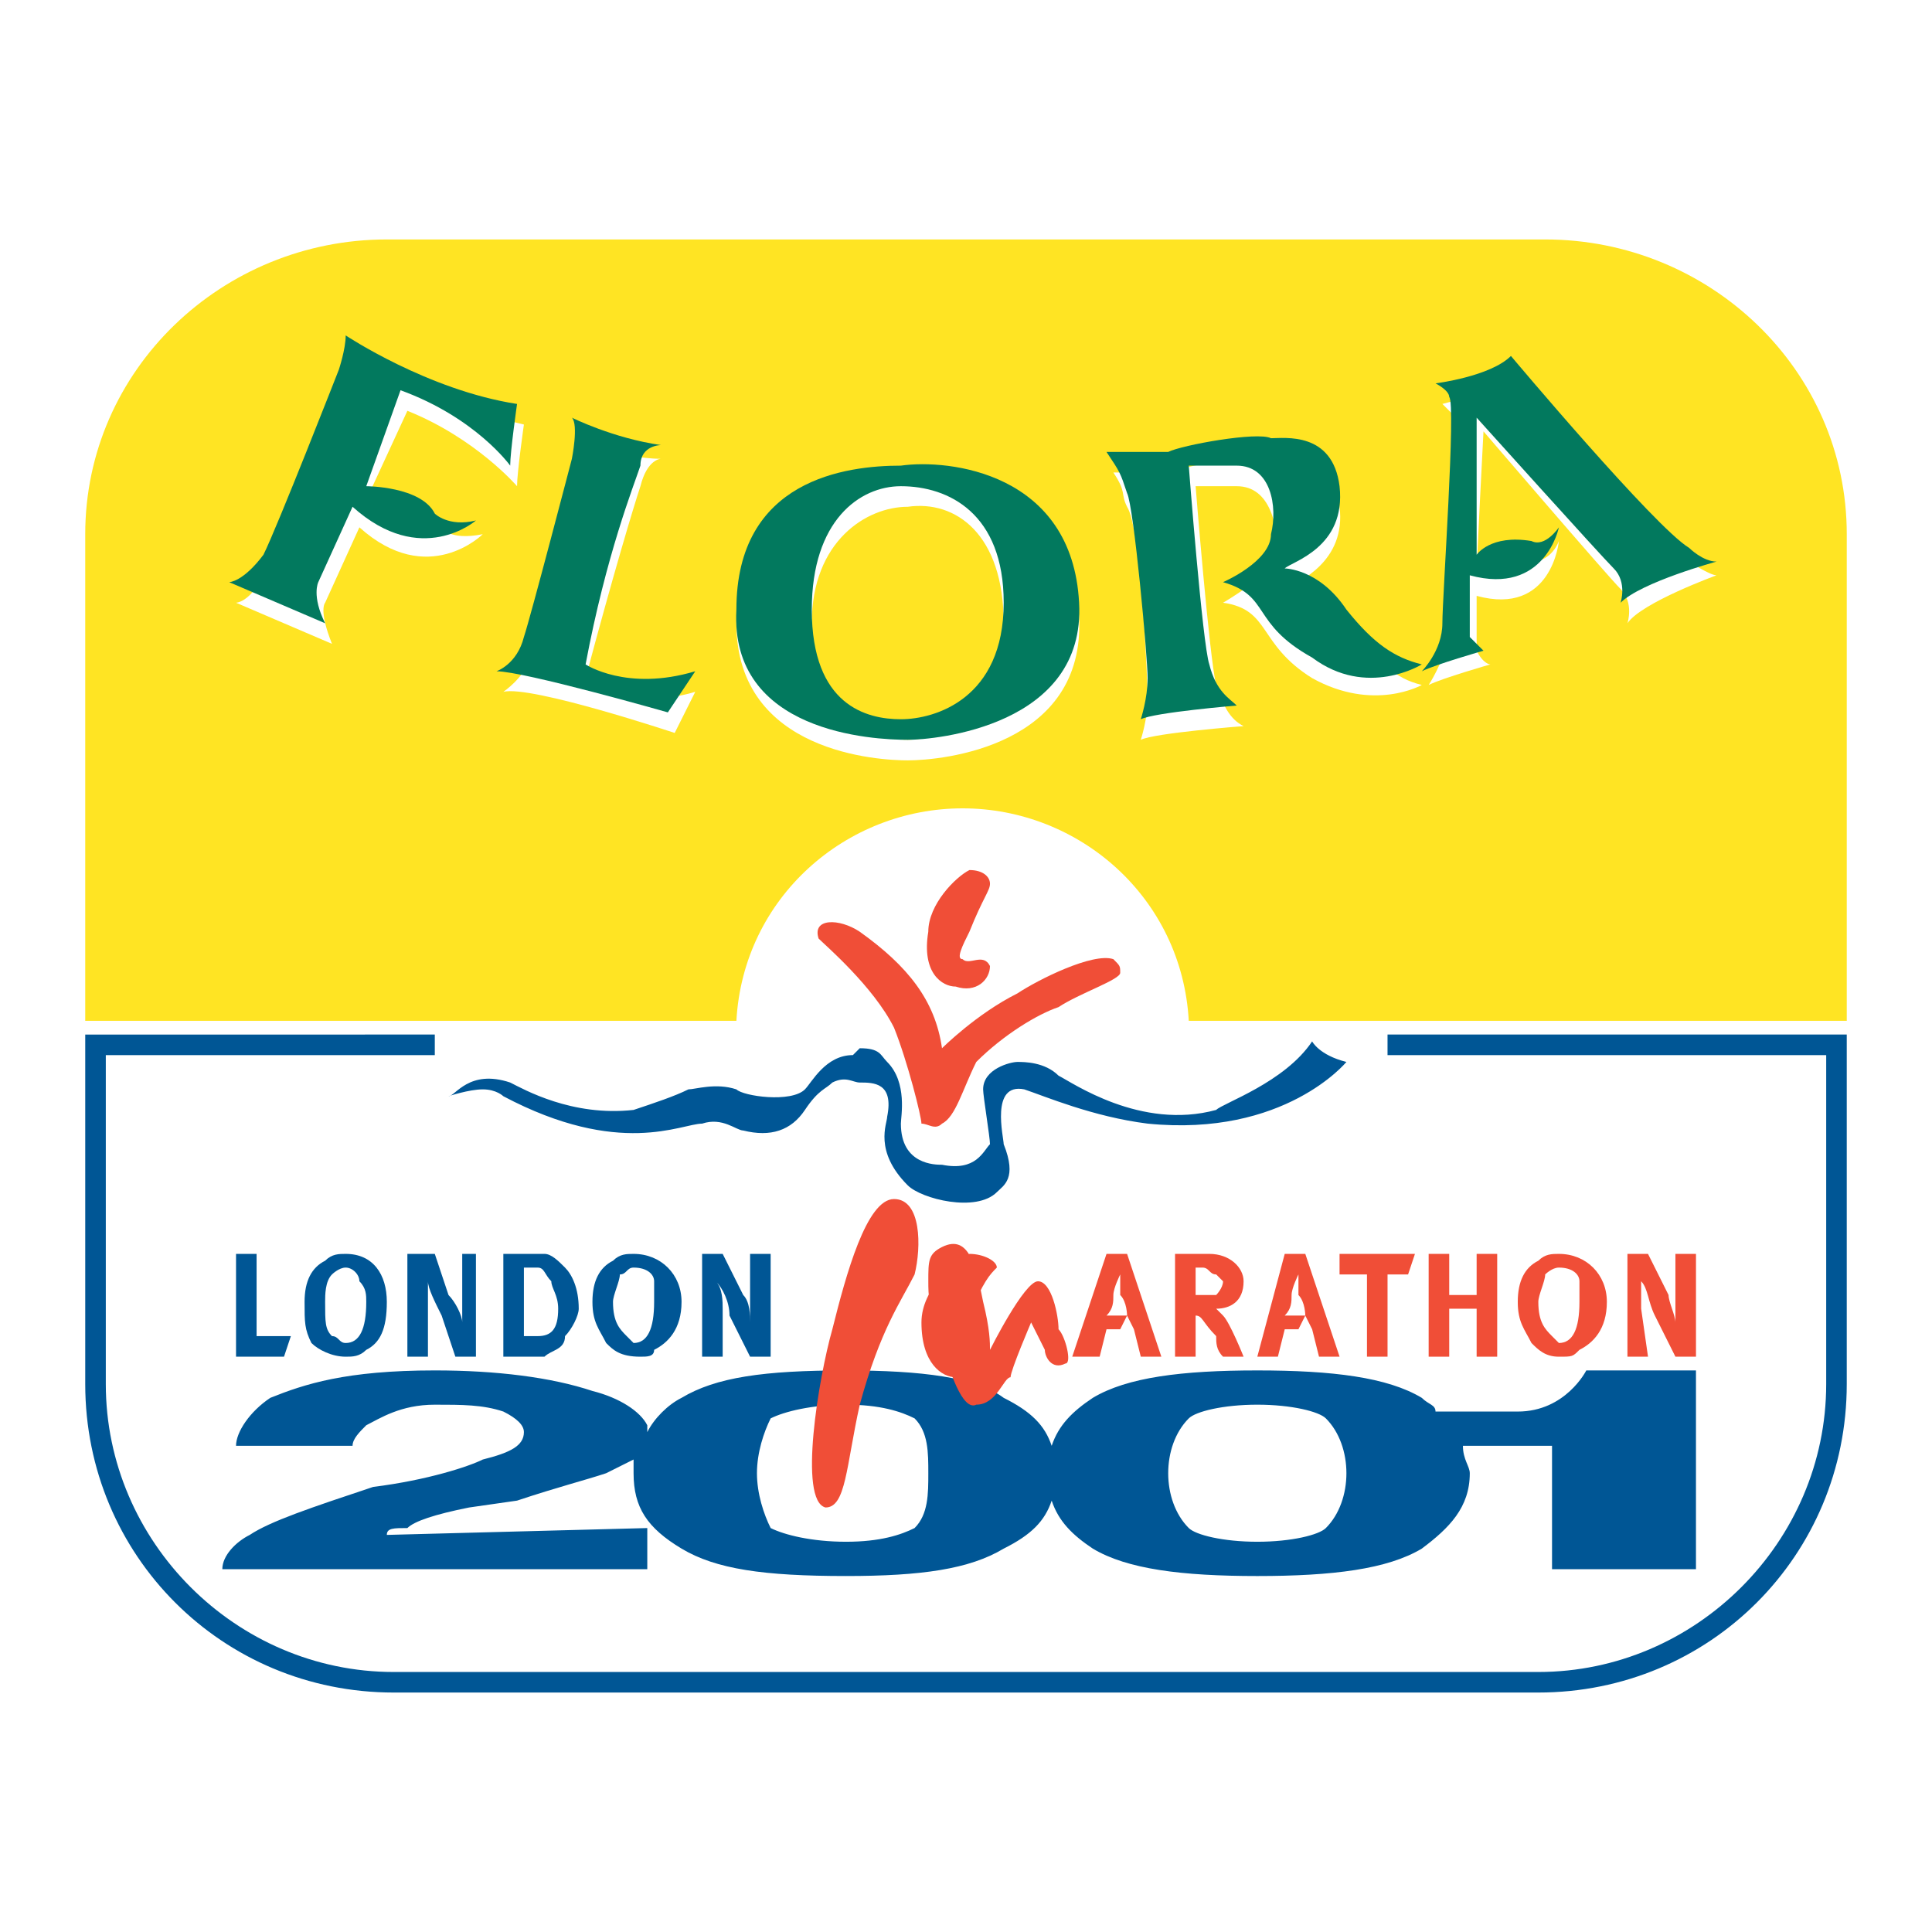 <?xml version="1.0" encoding="utf-8"?>
<!-- Generator: Adobe Illustrator 13.0.0, SVG Export Plug-In . SVG Version: 6.00 Build 14948)  -->
<!DOCTYPE svg PUBLIC "-//W3C//DTD SVG 1.0//EN" "http://www.w3.org/TR/2001/REC-SVG-20010904/DTD/svg10.dtd">
<svg version="1.0" id="Layer_1" xmlns="http://www.w3.org/2000/svg" xmlns:xlink="http://www.w3.org/1999/xlink" x="0px" y="0px"
	 width="192.756px" height="192.756px" viewBox="0 0 192.756 192.756" enable-background="new 0 0 192.756 192.756"
	 xml:space="preserve">
<g>
	<polygon fill-rule="evenodd" clip-rule="evenodd" fill="#FFFFFF" points="0,0 192.756,0 192.756,192.756 0,192.756 0,0 	"/>
	<path fill-rule="evenodd" clip-rule="evenodd" fill="#F04E37" d="M99.455,126.467c-0.684,0.684-1.367,1.367-2.735,4.787
		c-0.684,2.051-1.368,3.42-0.684,3.42c0.684,0.684,2.052-0.684,2.735,0.684s-1.368,2.734-3.419,2.051
		c-1.368,0-3.419-1.367-3.419-5.471c0-3.42,3.419-6.154,4.787-6.838C98.088,125.1,99.455,125.783,99.455,126.467L99.455,126.467z"/>
	<path fill-rule="evenodd" clip-rule="evenodd" fill="#FFE423" d="M38.593,23.89h115.57c16.412,0,30.089,12.993,30.089,29.405
		v48.554h-65.648c-0.685-12.31-10.942-21.2-22.567-21.2c-11.625,0-21.883,8.89-22.567,21.2H8.504V53.295
		C8.504,36.883,22.181,23.89,38.593,23.89L38.593,23.89z"/>
	<path fill-rule="evenodd" clip-rule="evenodd" fill="#005695" d="M118.604,141.512c-1.368,1.367-2.052,3.42-2.052,5.471
		s0.684,4.104,2.052,5.471c0.684,0.684,3.419,1.367,6.838,1.367s6.154-0.684,6.839-1.367c1.367-1.367,2.051-3.42,2.051-5.471
		s-0.684-4.104-2.051-5.471c-0.685-0.684-3.42-1.367-6.839-1.367S119.287,140.828,118.604,141.512L118.604,141.512z M76.889,141.512
		c-0.684,1.367-1.368,3.42-1.368,5.471s0.684,4.104,1.368,5.471c1.368,0.684,4.103,1.367,7.522,1.367
		c3.419,0,5.471-0.684,6.839-1.367c1.368-1.367,1.368-3.42,1.368-5.471s0-4.104-1.368-5.471c-1.368-0.684-3.419-1.367-6.839-1.367
		C80.992,140.145,78.256,140.828,76.889,141.512L76.889,141.512z M84.411,157.24c-8.206,0-12.993-0.684-16.412-2.736
		c-3.419-2.051-4.787-4.102-4.787-7.521c0-0.684,0-1.367,0-1.367l0,0c-1.368,0.684-1.368,0.684-2.735,1.367
		c-2.051,0.684-4.787,1.367-8.89,2.734l-4.787,0.686c-3.419,0.684-5.471,1.367-6.155,2.051c-1.368,0-2.051,0-2.051,0.684
		l25.986-0.684v4.104H22.181c0-1.367,1.368-2.736,2.736-3.42c2.051-1.367,6.154-2.734,12.309-4.787
		c5.471-0.684,9.574-2.051,10.941-2.734c2.735-0.684,4.103-1.367,4.103-2.736c0-0.684-0.684-1.367-2.051-2.051
		c-2.052-0.684-4.104-0.684-6.839-0.684c-3.419,0-5.471,1.367-6.838,2.051c-0.684,0.684-1.368,1.367-1.368,2.053H23.549
		c0-1.369,1.368-3.42,3.419-4.787c3.419-1.369,7.522-2.736,16.412-2.736c6.155,0,11.625,0.684,15.729,2.051
		c2.735,0.686,4.787,2.053,5.471,3.42v0.684c0.684-1.367,2.052-2.734,3.419-3.418c3.419-2.053,8.206-2.736,16.412-2.736
		c7.522,0,12.993,0.684,15.728,2.736c2.735,1.367,4.104,2.734,4.787,4.787c0.685-2.053,2.052-3.42,4.104-4.787
		c3.419-2.053,8.89-2.736,16.412-2.736s12.993,0.684,16.412,2.736c0.684,0.684,1.368,0.684,1.368,1.367h8.206
		c4.786,0,6.838-4.104,6.838-4.104h10.941v19.832h-14.36v-12.309h-8.89c0,1.367,0.684,2.051,0.684,2.734
		c0,3.42-2.052,5.471-4.787,7.521c-3.419,2.053-8.89,2.736-16.412,2.736s-12.993-0.684-16.412-2.736
		c-2.052-1.367-3.419-2.734-4.104-4.787c-0.684,2.053-2.052,3.42-4.787,4.787C96.72,156.557,91.933,157.24,84.411,157.24
		L84.411,157.24z"/>
	<path fill-rule="evenodd" clip-rule="evenodd" fill="#005695" d="M182.2,138.092v-32.824h-43.766v-2.051h45.817v34.875
		c0,17.098-13.677,30.773-30.772,30.773H39.277c-17.096,0-30.773-13.676-30.773-30.773v-34.875H43.38v2.051H10.556v32.824
		c0,15.729,12.993,28.723,28.721,28.723h114.203C169.207,166.814,182.2,153.82,182.2,138.092L182.2,138.092z"/>
	<path fill-rule="evenodd" clip-rule="evenodd" fill="#FFFFFF" d="M90.565,50.561c-4.104,0-9.574,3.419-9.574,11.625
		c0,9.574,5.47,11.625,9.574,11.625c3.419,0,10.258-2.735,9.573-11.625C100.139,53.295,95.352,49.876,90.565,50.561L90.565,50.561z
		 M89.882,47.825c-4.787,0.684-16.413,2.052-16.413,14.361c0,12.993,14.361,13.677,17.096,13.677c3.419,0,17.78-1.367,17.096-14.36
		C106.978,49.193,94.668,47.825,89.882,47.825L89.882,47.825z"/>
	<path fill-rule="evenodd" clip-rule="evenodd" fill="#02795E" d="M89.882,48.509c-4.104,0-8.89,3.419-8.89,12.309
		c0,9.574,5.47,10.941,8.89,10.941c3.419,0,10.257-2.051,10.257-11.625C100.139,51.244,94.668,48.509,89.882,48.509L89.882,48.509z
		 M89.882,46.457c-5.471,0-16.413,1.368-16.413,14.361c-0.684,12.31,13.677,12.993,17.096,12.993c2.735,0,17.78-1.368,17.096-13.677
		C106.978,47.141,94.668,45.773,89.882,46.457L89.882,46.457z"/>
	<polygon fill-rule="evenodd" clip-rule="evenodd" fill="#005695" points="23.549,125.1 25.6,125.1 25.6,133.305 29.02,133.305 
		28.335,135.357 23.549,135.357 23.549,125.1 	"/>
	<path fill-rule="evenodd" clip-rule="evenodd" fill="#005695" d="M34.49,125.1c2.735,0,4.103,2.051,4.103,4.787
		c0,2.734-0.684,4.104-2.051,4.787c-0.684,0.684-1.368,0.684-2.052,0.684c-1.368,0-2.736-0.684-3.419-1.367
		c-0.684-1.369-0.684-2.053-0.684-4.104c0-2.053,0.684-3.42,2.052-4.104C33.123,125.1,33.806,125.1,34.49,125.1L34.49,125.1z
		 M34.49,126.467c-0.684,0-1.368,0.684-1.368,0.684c-0.684,0.684-0.684,2.053-0.684,2.736c0,2.051,0,2.734,0.684,3.418
		c0.684,0,0.684,0.686,1.368,0.686c1.368,0,2.052-1.369,2.052-4.104c0-0.684,0-1.369-0.684-2.053
		C35.858,127.15,35.174,126.467,34.49,126.467L34.49,126.467z"/>
	<path fill-rule="evenodd" clip-rule="evenodd" fill="#005695" d="M40.645,125.1h2.735l1.368,4.104
		c0.684,0.684,1.368,2.051,1.368,2.734c0-0.684,0-2.051,0-2.734V125.1h1.368v10.258h-2.052l-1.368-4.104
		c-0.684-1.367-1.368-2.736-1.368-3.42c0,0.684,0,2.053,0,2.736v4.787h-2.052V125.1L40.645,125.1z"/>
	<path fill-rule="evenodd" clip-rule="evenodd" fill="#005695" d="M50.219,125.1h2.051c0.684,0,1.368,0,2.051,0
		c0.684,0,1.368,0.684,2.052,1.367c0.684,0.684,1.368,2.051,1.368,4.104c0,0.684-0.684,2.051-1.368,2.734
		c0,1.369-1.368,1.369-2.052,2.053c-0.684,0-0.684,0-1.368,0h-2.735V125.1L50.219,125.1z M52.27,126.467v6.838h1.368
		c1.368,0,2.052-0.684,2.052-2.734c0-1.367-0.684-2.053-0.684-2.736c-0.684-0.684-0.684-1.367-1.368-1.367H52.27L52.27,126.467z"/>
	<path fill-rule="evenodd" clip-rule="evenodd" fill="#005695" d="M63.211,125.1c2.735,0,4.787,2.051,4.787,4.787
		c0,2.734-1.368,4.104-2.735,4.787c0,0.684-0.684,0.684-1.368,0.684c-2.052,0-2.735-0.684-3.419-1.367
		c-0.684-1.369-1.368-2.053-1.368-4.104c0-2.053,0.684-3.42,2.052-4.104C61.844,125.1,62.528,125.1,63.211,125.1L63.211,125.1z
		 M63.211,126.467c-0.684,0-0.684,0.684-1.368,0.684c0,0.684-0.684,2.053-0.684,2.736c0,2.051,0.684,2.734,1.368,3.418l0.684,0.686
		c1.368,0,2.052-1.369,2.052-4.104c0-0.684,0-1.369,0-2.053S64.579,126.467,63.211,126.467L63.211,126.467z"/>
	<path fill-rule="evenodd" clip-rule="evenodd" fill="#005695" d="M70.05,125.1h2.051l2.051,4.104
		c0.684,0.684,0.684,2.051,0.684,2.734c0-0.684,0-2.051,0-2.734V125.1h2.052v10.258h-2.052l-2.052-4.104
		c0-1.367-0.684-2.736-1.367-3.42c0.684,0.684,0.684,2.053,0.684,2.736v4.787H70.05V125.1L70.05,125.1z"/>
	<path fill-rule="evenodd" clip-rule="evenodd" fill="#FFFFFF" d="M34.49,35.516c0,0,8.89,4.787,17.78,6.838
		c0,0-0.684,4.787-0.684,6.155c0,0-4.103-4.787-10.941-7.522l-4.103,8.89c0,0,5.47,0,7.522,2.735c0,0,0.684,1.368,4.103,0.684
		c0,0-5.471,5.471-12.309-0.684l-3.419,7.522c0,0-0.684,0.684,0.684,4.103l-9.574-4.103c0,0,1.368,0,2.735-2.736
		c1.368-3.419,8.206-19.147,8.206-19.147S35.174,36.2,34.49,35.516L34.49,35.516z"/>
	<path fill-rule="evenodd" clip-rule="evenodd" fill="#FFFFFF" d="M57.741,43.722c0,0,4.103,2.051,8.206,2.051
		c0,0-1.368,0-2.051,2.736c-0.684,2.052-2.735,8.89-5.471,19.147c0,0,4.103,3.419,10.941,1.368l-2.052,4.104
		c0,0-14.361-4.787-17.096-4.104c0,0,2.051-1.368,2.735-3.419c0.684-2.052,4.787-18.464,4.787-18.464S58.425,44.406,57.741,43.722
		L57.741,43.722z"/>
	<path fill-rule="evenodd" clip-rule="evenodd" fill="#FFFFFF" d="M111.081,47.141c0,0,4.103,0,5.471,0
		c2.052-0.684,8.89-2.052,10.941-2.052c1.367,0,5.471,0,6.154,5.471l0,0c0.684,5.47-4.103,7.522-5.471,8.206
		c0,0,3.419,0,6.838,3.419c2.736,4.103,4.104,5.471,6.839,6.155c0,0-4.787,2.735-10.941-0.684c-5.471-3.419-4.104-6.838-8.89-7.522
		c0,0,4.786-2.736,5.471-4.787c0-2.735-0.685-6.838-4.104-6.838s-4.103,0-4.103,0s1.367,17.096,2.051,19.832
		c0.685,2.051,1.368,3.419,2.735,4.103c0,0-8.89,0.684-10.257,1.368c0,0,0.684-2.052,0.684-4.103c0-2.052-0.684-17.096-2.052-19.147
		C111.765,49.193,112.448,49.193,111.081,47.141L111.081,47.141z"/>
	<path fill-rule="evenodd" clip-rule="evenodd" fill="#FFFFFF" d="M142.537,68.34c1.368-0.684,6.155-2.052,6.155-2.052
		s-0.685,0-1.368-1.368c0-0.684,0-5.471,0-5.471c7.522,2.052,8.206-5.471,8.206-5.471s-0.684,2.051-2.735,2.051
		c-3.419-0.684-5.471,1.368-5.471,1.368c0-1.368,0.684-14.36,0.684-14.36s12.31,14.36,13.678,15.728
		c1.367,1.368,0.684,3.419,0.684,3.419c1.367-2.051,8.89-4.787,8.89-4.787c-0.684,0-2.735-1.368-2.735-1.368
		c-2.735-2.051-17.096-18.463-17.096-18.463c-2.052,1.368-7.522,2.735-7.522,2.735s0.684,0.684,1.367,1.368
		c0.685,0.684-0.684,19.832-0.684,21.883C143.905,66.289,142.537,68.34,142.537,68.34L142.537,68.34L142.537,68.34z"/>
	<path fill-rule="evenodd" clip-rule="evenodd" fill="#02795E" d="M34.49,33.464c0,0,8.206,5.471,17.096,6.839
		c0,0-0.684,4.787-0.684,6.154c0,0-3.419-4.787-10.941-7.522l-3.419,9.574c0,0,5.47,0,6.838,2.735c0,0,1.368,1.368,4.104,0.684
		c0,0-5.471,4.787-12.31-1.368l-3.419,7.522c0,0-0.684,1.368,0.684,4.103l-9.574-4.103c0,0,1.368,0,3.419-2.735
		c1.368-2.735,7.522-18.464,7.522-18.464S34.49,34.832,34.49,33.464L34.49,33.464z"/>
	<path fill-rule="evenodd" clip-rule="evenodd" fill="#02795E" d="M57.057,41.67c0,0,4.103,2.051,8.89,2.735
		c0,0-2.051,0-2.051,2.051c-0.684,2.052-3.419,8.89-5.471,19.832c0,0,4.103,2.735,10.941,0.684l-2.735,4.103
		c0,0-14.361-4.103-17.096-4.103c0,0,2.051-0.684,2.735-3.419c0.684-2.051,4.787-17.78,4.787-17.78S57.741,42.354,57.057,41.67
		L57.057,41.67z"/>
	<path fill-rule="evenodd" clip-rule="evenodd" fill="#02795E" d="M110.396,45.089c0,0,4.104,0,6.155,0
		c1.367-0.684,8.89-2.051,10.257-1.368c1.368,0,6.155-0.684,6.839,4.787l0,0c0.684,6.154-4.787,7.522-5.471,8.206
		c0,0,3.419,0,6.154,4.103c2.735,3.419,4.787,4.787,7.522,5.471c0,0-5.471,3.419-10.941-0.684c-6.154-3.419-4.104-6.155-8.89-7.522
		c0,0,4.786-2.052,4.786-4.787c0.685-2.735,0-6.838-3.419-6.838s-4.786,0-4.786,0s1.367,17.78,2.051,19.832
		c0.684,2.735,2.052,3.419,2.735,4.103c0,0-8.206,0.684-9.573,1.368c0,0,0.684-2.051,0.684-4.103c0-2.051-1.368-17.096-2.052-18.463
		C111.765,47.141,111.765,47.141,110.396,45.089L110.396,45.089z"/>
	<path fill-rule="evenodd" clip-rule="evenodd" fill="#02795E" d="M141.854,66.973c1.368-0.684,6.154-2.052,6.154-2.052
		s-0.684-0.684-1.367-1.368c0-1.368,0-6.155,0-6.155c7.522,2.052,8.89-4.787,8.89-4.787s-1.367,2.051-2.735,1.368
		c-4.103-0.684-5.471,1.368-5.471,1.368c0-0.684,0-13.677,0-13.677s12.31,13.677,13.677,15.044c1.368,1.368,0.685,3.419,0.685,3.419
		c2.051-2.052,9.573-4.104,9.573-4.104c-1.367,0-2.735-1.368-2.735-1.368c-3.419-2.051-17.779-19.147-17.779-19.147
		c-2.052,2.052-7.522,2.735-7.522,2.735s1.367,0.684,1.367,1.368c0.684,0.684-0.684,19.832-0.684,22.567
		S141.854,66.973,141.854,66.973L141.854,66.973L141.854,66.973z"/>
	<path fill-rule="evenodd" clip-rule="evenodd" fill="#005695" d="M85.778,108.004c-0.684,0-1.368-0.686-2.735,0
		c-0.684,0.684-1.368,0.684-2.735,2.734c-1.368,2.053-3.419,2.736-6.155,2.053c-0.684,0-2.051-1.369-4.103-0.686
		c-2.052,0-8.207,3.42-19.832-2.734c0,0-0.684-0.684-2.052-0.684s-3.419,0.684-3.419,0.684c0.684,0,2.052-2.736,6.155-1.367
		c1.368,0.684,6.155,3.418,12.309,2.734c2.052-0.684,4.103-1.367,5.471-2.051c0.684,0,2.735-0.684,4.787,0
		c0.684,0.684,5.471,1.367,6.838,0c0.684-0.684,2.052-3.42,4.787-3.42l0.684-0.684c2.052,0,2.052,0.684,2.735,1.367
		c2.052,2.053,1.368,5.471,1.368,6.154c0,4.104,3.419,4.104,4.103,4.104c3.419,0.684,4.104-1.367,4.787-2.051
		c0-0.684-0.684-4.787-0.684-5.471c0-2.053,2.735-2.736,3.419-2.736s2.735,0,4.104,1.367c1.367,0.686,8.206,5.473,15.728,3.42
		c0.685-0.684,6.839-2.734,9.574-6.838c0,0,0.684,1.367,3.419,2.051c0,0-6.154,7.523-19.831,6.154
		c-5.471-0.684-10.258-2.734-12.31-3.418c-3.419-0.684-2.052,4.787-2.052,5.471c1.368,3.418,0,4.104-0.684,4.787
		c-2.051,2.051-7.522,0.684-8.89-0.684c-3.419-3.42-2.052-6.156-2.052-6.84C89.198,108.004,87.146,108.004,85.778,108.004
		L85.778,108.004z"/>
	<path fill-rule="evenodd" clip-rule="evenodd" fill="#F04E37" d="M81.675,93.643c-0.684-2.052,2.052-2.052,4.103-0.684
		c4.787,3.419,7.522,6.838,8.206,11.625c0,0,3.419-3.42,7.522-5.471c2.052-1.367,7.522-4.103,9.574-3.419
		c0.684,0.684,0.684,0.684,0.684,1.367c0,0.685-4.104,2.052-6.154,3.419c-2.052,0.684-5.472,2.736-8.207,5.471
		c-1.368,2.736-2.052,5.471-3.419,6.154c-0.684,0.686-1.367,0-2.051,0c0-0.684-1.368-6.154-2.735-9.572
		C87.146,98.43,82.359,94.327,81.675,93.643L81.675,93.643z"/>
	<path fill-rule="evenodd" clip-rule="evenodd" fill="#F04E37" d="M98.771,88.172c0,0.684-0.684,1.368-2.052,4.787
		c-0.684,1.368-1.368,2.736-0.684,2.736c0.684,0.684,2.052-0.684,2.735,0.684c0,1.368-1.368,2.735-3.419,2.052
		c-1.368,0-3.419-1.368-2.735-5.471c0-2.735,2.735-5.471,4.103-6.154C98.088,86.804,98.771,87.488,98.771,88.172L98.771,88.172z"/>
	<path fill-rule="evenodd" clip-rule="evenodd" fill="#F04E37" d="M89.198,119.629c2.735,0,2.735,4.787,2.052,7.521
		c-1.368,2.736-3.419,5.471-5.471,12.994c-1.368,6.154-1.368,10.258-3.419,10.258c-2.735-0.686-0.684-12.994,0.684-17.781
		C84.411,127.15,86.462,119.629,89.198,119.629L89.198,119.629z"/>
	<path fill-rule="evenodd" clip-rule="evenodd" fill="#F04E37" d="M93.984,124.416c2.735-1.367,3.419,2.051,4.104,5.471
		c0.684,2.734,0.684,4.104,0.684,4.787c0,0,3.419-6.84,4.787-6.84c1.367,0,2.052,3.42,2.052,4.787
		c0.684,0.684,1.367,3.42,0.684,3.42c-1.368,0.684-2.052-0.684-2.052-1.367c-0.684-1.369-1.368-2.736-1.368-2.736
		s-2.051,4.787-2.051,5.471c-0.685,0-1.368,2.736-3.419,2.736c-1.368,0.684-2.735-3.42-3.419-6.154
		c-1.367-3.42-1.367-4.787-1.367-6.156C92.617,125.783,92.617,125.1,93.984,124.416L93.984,124.416z"/>
	<path fill-rule="evenodd" clip-rule="evenodd" fill="#F04E37" d="M112.448,131.254h-2.052c0.685-0.684,0.685-1.367,0.685-2.051
		c0-0.686,0.684-2.053,0.684-2.053s0,1.367,0,2.053C112.448,129.887,112.448,131.254,112.448,131.254l0.684,1.367l0.685,2.736h2.051
		l-3.419-10.258h-2.052l-3.419,10.258h2.735l0.684-2.736h1.368L112.448,131.254L112.448,131.254z"/>
	<path fill-rule="evenodd" clip-rule="evenodd" fill="#F04E37" d="M130.229,131.254h-2.052c0.684-0.684,0.684-1.367,0.684-2.051
		c0-0.686,0.685-2.053,0.685-2.053s0,1.367,0,2.053C130.229,129.887,130.229,131.254,130.229,131.254l0.684,1.367l0.684,2.736h2.052
		l-3.419-10.258h-2.052l-2.735,10.258h2.052l0.684-2.736h1.368L130.229,131.254L130.229,131.254z"/>
	<path fill-rule="evenodd" clip-rule="evenodd" fill="#F04E37" d="M117.235,125.1h3.419c2.052,0,3.419,1.367,3.419,2.734
		c0,2.053-1.367,2.736-2.735,2.736c0.685,0.684,0.685,0.684,0.685,0.684c0.684,0.684,2.051,4.104,2.051,4.104h-2.051
		c-0.685-0.684-0.685-1.367-0.685-2.053c-1.367-1.367-1.367-2.051-2.051-2.051l0,0v4.104h-2.052V125.1L117.235,125.1z
		 M119.287,126.467v2.736h0.684c0.684,0,1.367,0,1.367,0s0.685-0.686,0.685-1.369l-0.685-0.684c-0.684,0-0.684-0.684-1.367-0.684
		H119.287L119.287,126.467z"/>
	<polygon fill-rule="evenodd" clip-rule="evenodd" fill="#F04E37" points="133.647,125.1 141.17,125.1 140.486,127.15 
		138.435,127.15 138.435,135.357 136.383,135.357 136.383,127.15 133.647,127.15 133.647,125.1 	"/>
	<polygon fill-rule="evenodd" clip-rule="evenodd" fill="#F04E37" points="142.537,125.1 144.589,125.1 144.589,129.203 
		147.324,129.203 147.324,125.1 149.376,125.1 149.376,135.357 147.324,135.357 147.324,130.57 144.589,130.57 144.589,135.357 
		142.537,135.357 142.537,125.1 	"/>
	<path fill-rule="evenodd" clip-rule="evenodd" fill="#F04E37" d="M155.53,125.1c2.735,0,4.787,2.051,4.787,4.787
		c0,2.734-1.368,4.104-2.735,4.787c-0.684,0.684-0.684,0.684-2.052,0.684c-1.367,0-2.051-0.684-2.735-1.367
		c-0.684-1.369-1.367-2.053-1.367-4.104c0-2.053,0.684-3.42,2.052-4.104C154.163,125.1,154.847,125.1,155.53,125.1L155.53,125.1z
		 M155.53,126.467c-0.684,0-1.367,0.684-1.367,0.684c0,0.684-0.684,2.053-0.684,2.736c0,2.051,0.684,2.734,1.367,3.418l0.684,0.686
		c1.368,0,2.052-1.369,2.052-4.104c0-0.684,0-1.369,0-2.053S156.898,126.467,155.53,126.467L155.53,126.467z"/>
	<path fill-rule="evenodd" clip-rule="evenodd" fill="#F04E37" d="M162.369,125.1h2.052l2.051,4.104
		c0,0.684,0.685,2.051,0.685,2.734c0-0.684,0-2.051,0-2.734V125.1h2.051v10.258h-2.051l-2.052-4.104
		c-0.684-1.367-0.684-2.736-1.368-3.42c0,0.684,0,2.053,0,2.736l0.685,4.787h-2.052V125.1L162.369,125.1z"/>
</g>
</svg>
